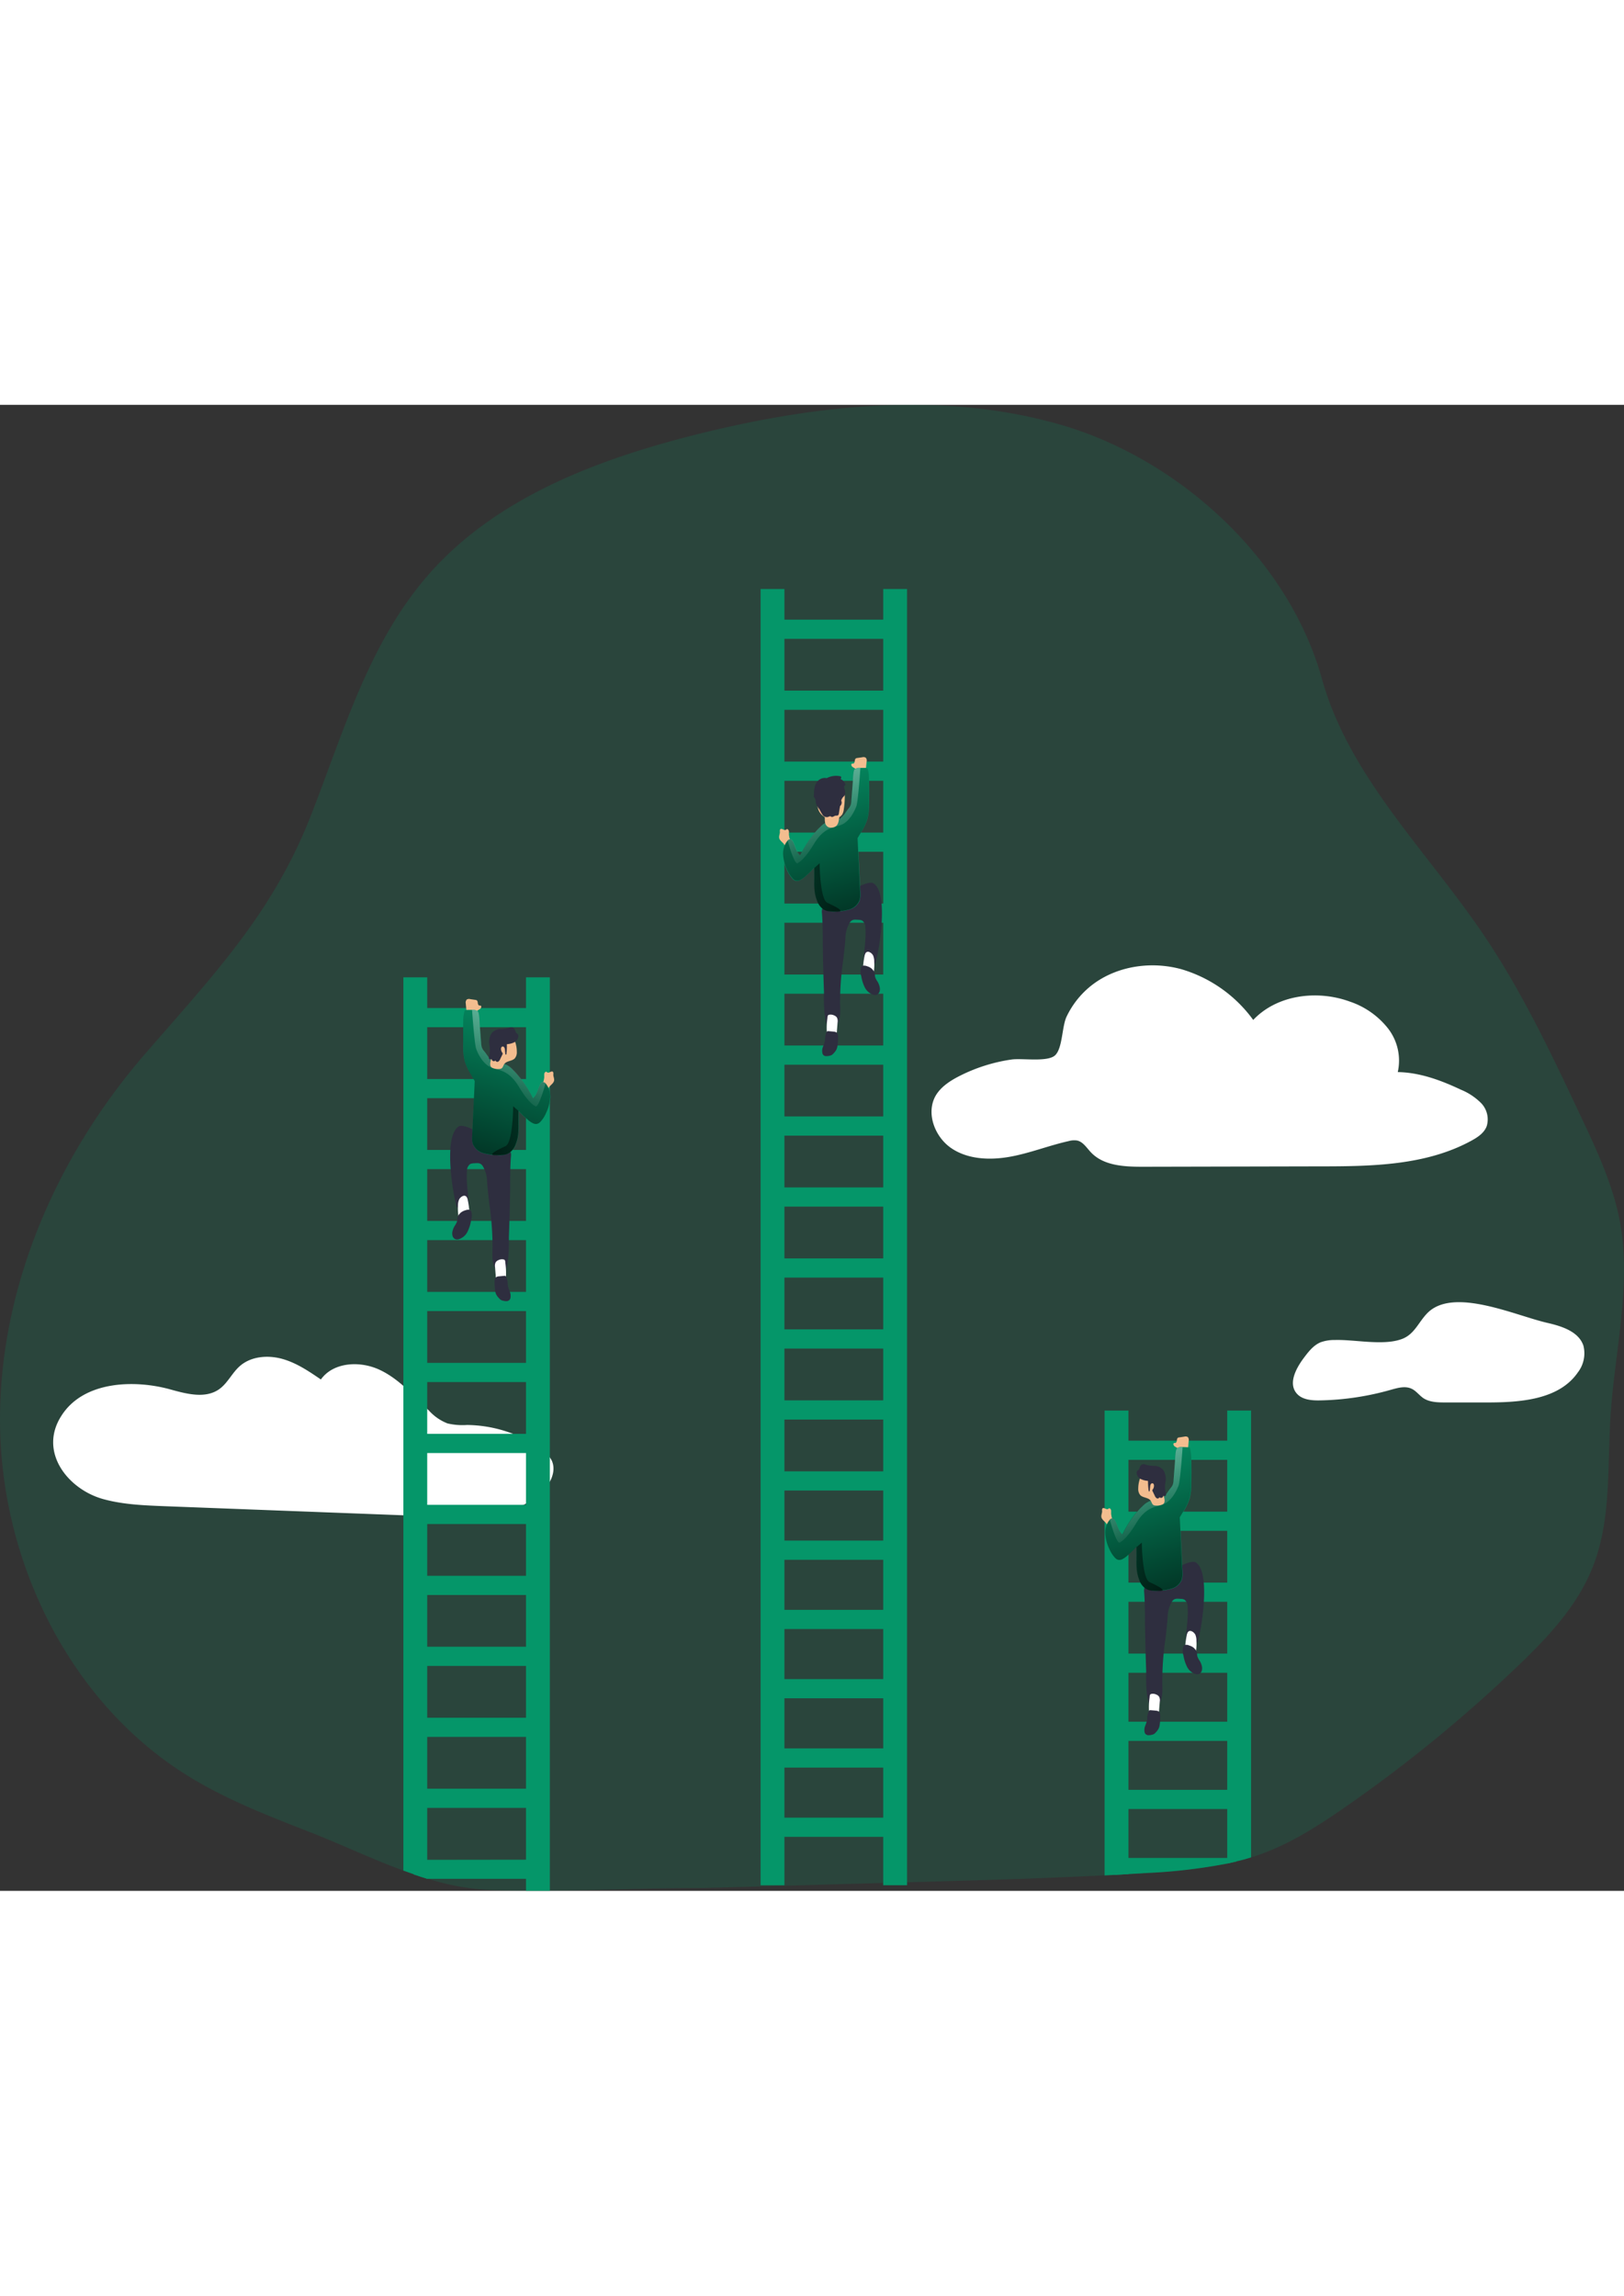 <svg id="Layer_1" data-name="Layer 1" xmlns="http://www.w3.org/2000/svg" xmlns:xlink="http://www.w3.org/1999/xlink" viewBox="0 0 415.57 380.21" data-imageid="startup" imageName="Competition" class="illustrations_image" style="width: 269px;"><rect x="0" y="0" width="415.57" height="380.21" fill="#333333" stroke="none"/><defs><linearGradient id="linear-gradient" x1="129.03" y1="212.21" x2="145.22" y2="160.52" gradientUnits="userSpaceOnUse"><stop offset="0.01"/><stop offset="0.13" stop-opacity="0.69"/><stop offset="1" stop-opacity="0"/></linearGradient><linearGradient id="linear-gradient-2" x1="133.8" y1="189.1" x2="151.44" y2="152.69" gradientUnits="userSpaceOnUse"><stop offset="0.02" stop-color="#fff" stop-opacity="0"/><stop offset="0.58" stop-color="#fff" stop-opacity="0.39"/><stop offset="0.68" stop-color="#fff" stop-opacity="0.68"/><stop offset="1" stop-color="#fff"/></linearGradient><linearGradient id="linear-gradient-3" x1="128.46" y1="192.24" x2="155.1" y2="202.35" xlink:href="#linear-gradient"/><linearGradient id="linear-gradient-4" x1="3542.02" y1="323.57" x2="3558.03" y2="272.44" gradientTransform="matrix(-1, 0, 0, 1, 3856.82, 0)" xlink:href="#linear-gradient"/><linearGradient id="linear-gradient-5" x1="3546.74" y1="300.71" x2="3564.19" y2="264.69" gradientTransform="matrix(-1, 0, 0, 1, 3856.82, 0)" xlink:href="#linear-gradient-2"/><linearGradient id="linear-gradient-6" x1="3541.46" y1="303.81" x2="3567.8" y2="313.82" gradientTransform="matrix(-1, 0, 0, 1, 3856.82, 0)" xlink:href="#linear-gradient"/><linearGradient id="linear-gradient-7" x1="3624.47" y1="149.8" x2="3640.48" y2="98.67" gradientTransform="matrix(-1, 0, 0, 1, 3856.82, 0)" xlink:href="#linear-gradient"/><linearGradient id="linear-gradient-8" x1="3629.19" y1="126.94" x2="3646.64" y2="90.92" gradientTransform="matrix(-1, 0, 0, 1, 3856.82, 0)" xlink:href="#linear-gradient-2"/><linearGradient id="linear-gradient-9" x1="3623.91" y1="130.04" x2="3650.25" y2="140.05" gradientTransform="matrix(-1, 0, 0, 1, 3856.82, 0)" xlink:href="#linear-gradient"/></defs><title>Competition</title><path d="M422.36,269.17c-.85,13.07.25,26.66-4.6,38.82-4,10-11.57,18-19.31,25.38a364.41,364.41,0,0,1-44.22,36.09c-6.54,4.53-13.29,8.87-20.74,11.65-1,.39-2.08.74-3.12,1.06-1.22.39-2.46.73-3.71,1-.79.2-1.58.38-2.39.55a143.66,143.66,0,0,1-20.74,2.42l-4.53.27-3.49.2-2.62.14c-15.46.8-30.93,1.24-46.41,1.67l-56,1.58c-13.2,0-26.38.57-39.58.68-2,0-4.07,0-6.1,0-3,0-5.91-.06-8.86-.15a62.61,62.61,0,0,1-16.27-2.92l-.15,0c-1.17-.36-2.32-.73-3.48-1.13l-2.62-.94c-2.64-1-5.26-2-7.87-3.12-5.65-2.36-11.23-4.88-16.73-7-10.43-4.07-20.91-8.18-30.44-14.06C28.55,342.91,11,307.68,10.26,272.6s14.11-69.49,37.08-96c17.36-20.05,32.62-35.86,42.44-61,8.34-21.28,14.77-44.16,30.16-61.71,17-19.36,42.32-29.1,67.27-35.48C218,10.57,250.82,6.8,281.37,15.53S340,50,348.5,80.62c6.93,24.91,26.65,43.79,41.17,65.19,10,14.72,17.61,30.87,25.2,47,4,8.48,8,17.08,9.81,26.3C427.83,235.56,423.45,252.42,422.36,269.17Z" transform="translate(-10.23 -10.52)" fill="#059669" opacity="0.18" style="isolation:isolate" class="target-color"/><path d="M53.85,262.44c4.14,1.15,8.93,2.41,12.44-.05,2.17-1.52,3.3-4.15,5.28-5.9,2.84-2.52,7.1-2.89,10.77-1.9s6.89,3.17,10,5.3c3.19-4.47,10-4.82,15-2.49S116,264,120,267.85a12.54,12.54,0,0,0,4.74,3.28,16.8,16.8,0,0,0,5,.4,33.61,33.61,0,0,1,18.52,5.81,8.36,8.36,0,0,1,3.18,3.34c1.31,2.95-.63,6.37-3.06,8.49-7,6.15-17.36,6.13-26.7,5.78l-69.32-2.64c-5.27-.21-10.6-.41-15.69-1.81-9.06-2.49-16.69-12.1-10.71-21.35C31.69,260.15,44.84,259.93,53.85,262.44Z" transform="translate(-10.23 -10.52)" fill="#fff"/><path d="M119.55,157V387.61c-2-.62-4.07-1.32-6.1-2.07V157Z" transform="translate(-10.23 -10.52)" fill="#059669" class="target-color"/><path d="M150.93,157V390.71c-2,0-4.07,0-6.1,0V157Z" transform="translate(-10.23 -10.52)" fill="#059669" class="target-color"/><rect x="105.83" y="154.33" width="31.16" height="4.91" fill="#059669" class="target-color"/><rect x="105.83" y="172.49" width="31.16" height="4.91" fill="#059669" class="target-color"/><rect x="105.83" y="190.64" width="31.16" height="4.91" fill="#059669" class="target-color"/><rect x="105.83" y="208.8" width="31.16" height="4.91" fill="#059669" class="target-color"/><rect x="105.83" y="226.96" width="31.16" height="4.91" fill="#059669" class="target-color"/><rect x="105.83" y="245.12" width="31.16" height="4.91" fill="#059669" class="target-color"/><rect x="105.83" y="263.28" width="31.16" height="4.91" fill="#059669" class="target-color"/><rect x="105.83" y="281.44" width="31.16" height="4.91" fill="#059669" class="target-color"/><rect x="105.83" y="299.6" width="31.16" height="4.91" fill="#059669" class="target-color"/><rect x="105.83" y="317.75" width="31.16" height="4.91" fill="#059669" class="target-color"/><rect x="105.83" y="335.91" width="31.16" height="4.91" fill="#059669" class="target-color"/><rect x="105.83" y="354.07" width="31.16" height="4.91" fill="#059669" class="target-color"/><path d="M147.22,382.75v4.9H119.7l-.15,0c-1.17-.36-2.32-.73-3.48-1.13v-3.73Z" transform="translate(-10.23 -10.52)" fill="#059669" class="target-color"/><path d="M299,267.84v118.6l-3.49.2-2.62.14V267.84Z" transform="translate(-10.23 -10.52)" fill="#059669" class="target-color"/><path d="M330.37,267.84V382.17c-1.22.39-2.46.73-3.71,1-.79.2-1.58.38-2.39.55V267.84Z" transform="translate(-10.23 -10.52)" fill="#059669" class="target-color"/><rect x="285.27" y="265.02" width="31.16" height="4.91" fill="#059669" class="target-color"/><rect x="285.27" y="283.18" width="31.16" height="4.91" fill="#059669" class="target-color"/><rect x="285.27" y="301.34" width="31.16" height="4.91" fill="#059669" class="target-color"/><rect x="285.27" y="319.5" width="31.16" height="4.91" fill="#059669" class="target-color"/><rect x="285.27" y="336.93" width="31.16" height="4.91" fill="#059669" class="target-color"/><rect x="285.27" y="354.36" width="31.16" height="4.91" fill="#059669" class="target-color"/><path d="M326.66,382.31v.89c-.79.2-1.58.38-2.39.55a143.66,143.66,0,0,1-20.74,2.42l-4.53.27-3.49.2v-4.33Z" transform="translate(-10.23 -10.52)" fill="#059669" class="target-color"/><rect x="194.63" y="47.12" width="6.1" height="331.65" fill="#059669" class="target-color"/><rect x="226.01" y="47.12" width="6.1" height="331.65" fill="#059669" class="target-color"/><rect x="197.24" y="54.96" width="31.16" height="4.91" fill="#059669" class="target-color"/><rect x="197.24" y="73.12" width="31.16" height="4.91" fill="#059669" class="target-color"/><rect x="197.24" y="91.28" width="31.16" height="4.91" fill="#059669" class="target-color"/><rect x="197.24" y="109.44" width="31.16" height="4.91" fill="#059669" class="target-color"/><rect x="197.24" y="127.6" width="31.16" height="4.91" fill="#059669" class="target-color"/><rect x="197.24" y="145.76" width="31.16" height="4.91" fill="#059669" class="target-color"/><rect x="197.24" y="163.92" width="31.16" height="4.91" fill="#059669" class="target-color"/><rect x="197.24" y="182.07" width="31.16" height="4.91" fill="#059669" class="target-color"/><rect x="197.24" y="200.23" width="31.16" height="4.91" fill="#059669" class="target-color"/><rect x="197.24" y="218.39" width="31.16" height="4.91" fill="#059669" class="target-color"/><rect x="197.24" y="236.55" width="31.16" height="4.91" fill="#059669" class="target-color"/><rect x="197.24" y="254.71" width="31.16" height="4.91" fill="#059669" class="target-color"/><rect x="197.24" y="272.87" width="31.16" height="4.91" fill="#059669" class="target-color"/><rect x="197.24" y="290.59" width="31.16" height="4.91" fill="#059669" class="target-color"/><rect x="197.24" y="308.31" width="31.16" height="4.91" fill="#059669" class="target-color"/><rect x="197.24" y="326.03" width="31.16" height="4.91" fill="#059669" class="target-color"/><rect x="197.24" y="343.76" width="31.16" height="4.91" fill="#059669" class="target-color"/><rect x="197.24" y="361.48" width="31.16" height="4.91" fill="#059669" class="target-color"/><path d="M127.53,195.19c-4,2.84-1.23,18-.45,20.42a2.46,2.46,0,0,0,.87.82c1.35.4,2.31-.06,2.22-1.6-.16-2.76-.67-5.52-.45-8.27a2.15,2.15,0,0,1,.8-1.77,2,2,0,0,1,.94-.21c1-.06,1.69-.2,2.29.69a8,8,0,0,1,1.13,4.08c.13,1.87.35,3.74.57,5.61a78,78,0,0,1,.82,11.22c-.05,1.78-.21,3.67.61,5.25a2.28,2.28,0,0,0,1.53,1.3c2.34.34,2-8.06,2.05-9.52.16-4.05.24-8.11.31-12.16,0-2.72,0-5.45.21-8.16a2.92,2.92,0,0,0-.07-1.18c-.14-.42-1.13-.29-1.46-.59a41.15,41.15,0,0,0-4.54-3.08C133.62,197.15,128.88,194.22,127.53,195.19Z" transform="translate(-10.23 -10.52)" fill="#2e2e3f"/><path d="M136.91,178.71c2,.1,4.11.9,5,2.68a7.12,7.12,0,0,1,.54,2.18,93.62,93.62,0,0,1,.49,11,19.85,19.85,0,0,1-.13,2.89,9.9,9.9,0,0,1-.59,2.23,4.49,4.49,0,0,1-1.66,2.25,5.85,5.85,0,0,1-3.45.52,12,12,0,0,1-3.43-.54,3.93,3.93,0,0,1-2.45-2.31,5.53,5.53,0,0,1-.16-2.11l.47-10c.08-1.7.15-3.4.23-5.1,0-1.05.73-5.24,1.79-5.83S135.75,178.65,136.91,178.71Z" transform="translate(-10.23 -10.52)" fill="#059669" class="target-color"/><path d="M129.42,163.69a1.14,1.14,0,0,1,.24-1,1.09,1.09,0,0,1,.89-.12l1.34.2a.92.92,0,0,1,.32.1c.23.14.26.46.29.73s.16.6.44.62a1.11,1.11,0,0,1,.26,0,.31.31,0,0,1,.19.31.79.79,0,0,1-.36.58c-.18.14-.4.23-.59.37a1.81,1.81,0,0,0-.68.95,3.24,3.24,0,0,1-.21.69,1,1,0,0,1-1,.43c-.72-.13-.88-.59-.9-1.21C129.6,165.49,129.49,164.59,129.42,163.69Z" transform="translate(-10.23 -10.52)" fill="#f3bd8f"/><path d="M134.12,175.91a2.77,2.77,0,0,1-.6-1,4.78,4.78,0,0,1-.17-1.08l-.36-4.63c-.05-.66-.09-3.07-.5-3.5a1.85,1.85,0,0,0-1.47-.38l-1.34,0a1,1,0,0,0-.6.17,10,10,0,0,0-.33,2.75c0,2.14,0,4.29,0,6.43a15.78,15.78,0,0,0,.42,3.83,14.27,14.27,0,0,0,1.52,3.29c.58,1,1.18,2,1.78,3,.23.39.55.81.94.74a1,1,0,0,0,.5-.36,10,10,0,0,0,1.95-5.33,2,2,0,0,0-.12-1.47A16.46,16.46,0,0,0,134.12,175.91Z" transform="translate(-10.23 -10.52)" fill="#059669" class="target-color"/><path d="M150.46,181.38c-.18,0-.32-.22-.5-.23s-.44.3-.46.58,0,.57,0,.86a6.41,6.41,0,0,1-.3,1.35,2.18,2.18,0,0,0,0,1.36.79.79,0,0,0,.92.52c.3-.11.43-.44.6-.7.41-.61,1.18-1,1.3-1.72.08-.5-.2-1-.2-1.5a1.74,1.74,0,0,0,0-.51C151.64,180.67,150.83,181.46,150.46,181.38Z" transform="translate(-10.23 -10.52)" fill="#f3bd8f"/><path d="M142,181.22A27.36,27.36,0,0,1,146.6,188c1.07-.87,1.25-2.4,1.93-3.6.15-.27.38-.55.68-.56a.9.9,0,0,1,.68.39,5.22,5.22,0,0,1,1.16,3.68,10.61,10.61,0,0,1-1,3.8,7.64,7.64,0,0,1-1.52,2.36,1.75,1.75,0,0,1-.78.5,1.66,1.66,0,0,1-1.05-.14,5.49,5.49,0,0,1-1.45-1,31.66,31.66,0,0,1-3.39-3.46c-1.57-1.84-3-3.95-3.21-6.37a3.77,3.77,0,0,1,1-3.11C140.53,179.71,141.37,180.58,142,181.22Z" transform="translate(-10.23 -10.52)" fill="#059669" class="target-color"/><path d="M151,187.83a10.36,10.36,0,0,1-1,3.79,7.73,7.73,0,0,1-1.51,2.37,1.84,1.84,0,0,1-.78.49,1.69,1.69,0,0,1-1.06-.13,5.86,5.86,0,0,1-1.44-1,26.59,26.59,0,0,1-2.28-2.22c0,1.13,0,2.27,0,3.41a21.43,21.43,0,0,1-.13,2.89,9.66,9.66,0,0,1-.59,2.23,4.59,4.59,0,0,1-1.65,2.25,3.91,3.91,0,0,1-1.52.51,10.48,10.48,0,0,1-1.94,0,11.65,11.65,0,0,1-3.43-.53,4,4,0,0,1-2.45-2.31,5.52,5.52,0,0,1-.16-2.11c.16-3.34.31-6.68.47-10l.18-3.94-1-1.67a14.94,14.94,0,0,1-1.52-3.29,15.73,15.73,0,0,1-.42-3.83c-.05-2.14-.07-4.29,0-6.43a9.69,9.69,0,0,1,.33-2.75.86.86,0,0,1,.6-.16l1.33-.06h.47a1.38,1.38,0,0,1,1,.37h0c.41.43.45,2.85.5,3.5l.36,4.63a4.28,4.28,0,0,0,.17,1.08,3.07,3.07,0,0,0,.6,1,12,12,0,0,1,1,1.34c.6.64,1.21,1.42,1.83,1.45a6.24,6.24,0,0,1,4.45,1.88c.22.18.43.39.62.58a27.53,27.53,0,0,1,4.57,6.74c1.07-.86,1.24-2.4,1.92-3.6.16-.27.38-.55.69-.56a.93.93,0,0,1,.68.4A5.16,5.16,0,0,1,151,187.83Z" transform="translate(-10.23 -10.52)" fill="url(#linear-gradient)"/><path d="M149.84,184.15c-2.07,7.18-2.66,5.79-2.66,5.79s-1.58-.61-4.1-4.83-4.78-4.21-7-5-3.54-3.52-4-4.82-1.06-10-1.06-10h.47a2.48,2.48,0,0,1,1,.37h0c.41.43.45,2.85.5,3.5l.36,4.63a4.28,4.28,0,0,0,.17,1.08,3.07,3.07,0,0,0,.6,1,12,12,0,0,1,1,1.34c.6.64,1.21,1.42,1.83,1.45a6.24,6.24,0,0,1,4.45,1.88c.22.18.43.39.62.58a27.53,27.53,0,0,1,4.57,6.74c1.07-.86,1.24-2.4,1.92-3.6.16-.27.38-.55.69-.56A.93.93,0,0,1,149.84,184.15Z" transform="translate(-10.23 -10.52)" fill="url(#linear-gradient-2)"/><path d="M142.78,197.44a9.66,9.66,0,0,1-.59,2.23,4.59,4.59,0,0,1-1.65,2.25,3.91,3.91,0,0,1-1.52.51c-3.17.33-4.57.12.52-2.21,2-.89,2-10.24,2-10.24l1.34,1.16c0,1.13,0,2.27,0,3.41A21.43,21.43,0,0,1,142.78,197.44Z" transform="translate(-10.23 -10.52)" fill="url(#linear-gradient-3)"/><path d="M136.15,176.38c.44-1.44.55-3.07,1.55-4.18a.93.93,0,0,1,.47-.31,1,1,0,0,1,.45,0l2.28.48a1.41,1.41,0,0,1,.49.16,1.58,1.58,0,0,1,.65.93,7.76,7.76,0,0,1,.44,2.57,2.42,2.42,0,0,1-.5,1.68c-.71.77-2.13.62-2.72,1.49-.26.37-.33.9-.73,1.12a1.36,1.36,0,0,1-.49.12,3.4,3.4,0,0,1-1.92-.33c-.53-.29-.51-1-.35-1.69S135.92,177.13,136.15,176.38Z" transform="translate(-10.23 -10.52)" fill="#f3bd8f"/><path d="M138,170.22a3.21,3.21,0,0,0-2,1.12,4.22,4.22,0,0,0-.54,2.93,7.66,7.66,0,0,1-.06,3c-.07.19-.14.42,0,.58s.42.14.64.07a.58.58,0,0,0,.39.51.6.6,0,0,0,.62-.17c0,.29.39.44.64.32a1.29,1.29,0,0,0,.53-.66l.58-1.19a.43.43,0,0,0,.06-.22.52.52,0,0,0-.13-.28,1.57,1.57,0,0,1-.29-1,.58.58,0,0,1,.28-.51.46.46,0,0,1,.55.21,1.47,1.47,0,0,1,.17.62l.1,1c0,.11.07.26.18.22s.08-.08.09-.13a17,17,0,0,0,.13-2.37.17.17,0,0,1,0-.12.26.26,0,0,1,.17-.07,4.5,4.5,0,0,0,1.76-.49,1.91,1.91,0,0,0,1-1.45.88.88,0,0,0-.31-.76,1.53,1.53,0,0,1-.21-.14.55.55,0,0,1-.11-.2,4.4,4.4,0,0,0-.34-.77c-.41-.64-1-.55-1.61-.28A9.88,9.88,0,0,1,138,170.22Z" transform="translate(-10.23 -10.52)" fill="#2e2e3f"/><path d="M127.71,213.85a4,4,0,0,0-.29,1.62,12.4,12.4,0,0,0,.37,3.79,1.42,1.42,0,0,0,.74,1,1.13,1.13,0,0,0,1.09-.32,3.58,3.58,0,0,0,.72-2.91,20.74,20.74,0,0,0-.4-3,2.07,2.07,0,0,0-.28-.8C129.11,212.41,128,213.2,127.71,213.85Z" transform="translate(-10.23 -10.52)" fill="#fff"/><path d="M129.15,216.66a2.82,2.82,0,0,0-1.81,1.65c-.1.39-.06.8-.17,1.18a4.87,4.87,0,0,1-.59,1.1,4.71,4.71,0,0,0-.54,1.29,2.42,2.42,0,0,0,0,1.28,1.22,1.22,0,0,0,.86.87,1.54,1.54,0,0,0,.64,0,3.71,3.71,0,0,0,2.29-1.89,9.59,9.59,0,0,0,.93-2.89,4.16,4.16,0,0,0,.06-2.37C130.53,216.24,129.64,216.46,129.15,216.66Z" transform="translate(-10.23 -10.52)" fill="#2e2e3f"/><path d="M137.8,229.34a1.54,1.54,0,0,0-.71.54,2,2,0,0,0-.18,1.29l.17,2.13a1.54,1.54,0,0,0,.37,1.07,1.69,1.69,0,0,0,2.16-.5,1.4,1.4,0,0,0,.1-.57,17.8,17.8,0,0,0-.15-3.1c-.05-.39,0-.88-.38-1A2,2,0,0,0,137.8,229.34Z" transform="translate(-10.23 -10.52)" fill="#fff"/><path d="M136.78,234.61a1.12,1.12,0,0,1,.6-1,1.45,1.45,0,0,1,.54-.11l1.27-.12a.76.76,0,0,1,.3,0,.53.53,0,0,1,.26.23,4.81,4.81,0,0,1,.4,2.12,10.54,10.54,0,0,0,.52,1.65,3,3,0,0,1,.17,1.71,1.21,1.21,0,0,1-.18.38,1.08,1.08,0,0,1-.73.37,2.64,2.64,0,0,1-.84-.08,2.12,2.12,0,0,1-.66-.21,2.47,2.47,0,0,1-.51-.46,4.06,4.06,0,0,1-.74-1,3.76,3.76,0,0,1-.26-1.05,16.13,16.13,0,0,1-.12-2.78" transform="translate(-10.23 -10.52)" fill="#2e2e3f"/><path d="M316.29,306.73c3.93,2.81,1.21,17.81.45,20.2a2.35,2.35,0,0,1-.87.81c-1.33.4-2.28-.06-2.19-1.58.16-2.73.67-5.46.44-8.18a2.11,2.11,0,0,0-.79-1.75,2,2,0,0,0-.93-.21c-1-.06-1.67-.2-2.26.68a8,8,0,0,0-1.12,4c-.13,1.85-.34,3.7-.56,5.55a75,75,0,0,0-.81,11.1c0,1.76.2,3.62-.61,5.19a2.2,2.2,0,0,1-1.51,1.28c-2.31.34-2-8-2-9.41-.16-4-.23-8-.31-12,0-2.69,0-5.39-.21-8.07a3.22,3.22,0,0,1,.07-1.16c.14-.42,1.12-.3,1.45-.59a40.28,40.28,0,0,1,4.49-3.05C310.27,308.68,315,305.77,316.29,306.73Z" transform="translate(-10.23 -10.52)" fill="#2e2e3f"/><path d="M307,290.43c-1.95.1-4.06.9-4.91,2.65a6.93,6.93,0,0,0-.54,2.16,93.66,93.66,0,0,0-.48,10.86,18.15,18.15,0,0,0,.13,2.86,9.35,9.35,0,0,0,.58,2.21,4.42,4.42,0,0,0,1.64,2.22,5.72,5.72,0,0,0,3.41.51,11.33,11.33,0,0,0,3.39-.53,3.9,3.9,0,0,0,2.43-2.28,5.87,5.87,0,0,0,.16-2.09l-.46-9.91-.24-5c-.05-1-.72-5.18-1.76-5.76S308.16,290.37,307,290.43Z" transform="translate(-10.23 -10.52)" fill="#059669" class="target-color"/><path d="M314.41,275.58a1.11,1.11,0,0,0-.22-.95,1.09,1.09,0,0,0-.89-.12l-1.32.2a.73.73,0,0,0-.32.09c-.23.14-.25.46-.29.73s-.16.59-.43.61a1.11,1.11,0,0,0-.26,0,.29.29,0,0,0-.18.31.77.77,0,0,0,.34.57c.19.14.4.23.59.36a1.79,1.79,0,0,1,.67.95,3.34,3.34,0,0,0,.21.68,1,1,0,0,0,1,.43c.71-.14.87-.6.89-1.21C314.25,277.36,314.35,276.46,314.41,275.58Z" transform="translate(-10.23 -10.52)" fill="#f3bd8f"/><path d="M309.77,287.66a2.78,2.78,0,0,0,.6-1,4.12,4.12,0,0,0,.16-1.06l.36-4.59c.05-.64.09-3,.5-3.46a1.82,1.82,0,0,1,1.45-.37l1.32.05a.87.87,0,0,1,.59.17,9,9,0,0,1,.33,2.72q.06,3.17,0,6.35a15.9,15.9,0,0,1-.41,3.79,14.15,14.15,0,0,1-1.5,3.25q-.87,1.52-1.77,3c-.23.38-.54.8-.92.73a.93.93,0,0,1-.5-.36,9.83,9.83,0,0,1-1.93-5.27,2,2,0,0,1,.12-1.45A16.92,16.92,0,0,1,309.77,287.66Z" transform="translate(-10.23 -10.52)" fill="#059669" class="target-color"/><path d="M293.61,293.07c.18,0,.31-.21.49-.23s.44.3.46.58,0,.56,0,.85a6.87,6.87,0,0,0,.29,1.33,2.22,2.22,0,0,1,0,1.35.79.79,0,0,1-.92.52c-.29-.11-.42-.44-.59-.7-.4-.6-1.17-1-1.28-1.7-.08-.5.2-1,.19-1.48a1.74,1.74,0,0,1,0-.51C292.45,292.38,293.24,293.15,293.61,293.07Z" transform="translate(-10.23 -10.52)" fill="#f3bd8f"/><path d="M301.94,292.92a27,27,0,0,0-4.52,6.67c-1.05-.85-1.23-2.38-1.9-3.56-.15-.26-.37-.54-.68-.55a.87.87,0,0,0-.67.38A5.17,5.17,0,0,0,293,299.5a10.75,10.75,0,0,0,1,3.76,7.74,7.74,0,0,0,1.5,2.34,1.7,1.7,0,0,0,.78.49,1.64,1.64,0,0,0,1-.14,5.73,5.73,0,0,0,1.43-1,32,32,0,0,0,3.36-3.43c1.55-1.82,3-3.91,3.17-6.3a3.75,3.75,0,0,0-1-3.08C303.44,291.42,302.6,292.28,301.94,292.92Z" transform="translate(-10.23 -10.52)" fill="#059669" class="target-color"/><path d="M293.08,299.45a10.28,10.28,0,0,0,1,3.75,7.74,7.74,0,0,0,1.5,2.34,1.67,1.67,0,0,0,.77.49,1.63,1.63,0,0,0,1-.13,5.59,5.59,0,0,0,1.43-1,25.88,25.88,0,0,0,2.25-2.19c0,1.12,0,2.25,0,3.37a18.21,18.21,0,0,0,.13,2.86,9.48,9.48,0,0,0,.58,2.21,4.43,4.43,0,0,0,1.64,2.22,3.56,3.56,0,0,0,1.5.5,10.16,10.16,0,0,0,1.91,0,11.66,11.66,0,0,0,3.39-.53,3.9,3.9,0,0,0,2.43-2.28,5.85,5.85,0,0,0,.16-2.09q-.24-5-.46-9.91c-.07-1.31-.12-2.6-.19-3.9.33-.55.65-1.1,1-1.66a14.37,14.37,0,0,0,1.5-3.25,16.43,16.43,0,0,0,.42-3.79c0-2.11.06-4.24,0-6.35a9.81,9.81,0,0,0-.32-2.72.92.92,0,0,0-.6-.17l-1.31-.05h-.47a1.35,1.35,0,0,0-1,.36l0,0c-.41.42-.45,2.81-.49,3.46l-.36,4.58a4.12,4.12,0,0,1-.16,1.06,3,3,0,0,1-.6,1,11.84,11.84,0,0,0-.95,1.33c-.59.63-1.19,1.4-1.81,1.43a6.17,6.17,0,0,0-4.4,1.87,6.53,6.53,0,0,0-.61.56,27,27,0,0,0-4.52,6.68c-1.06-.86-1.23-2.38-1.9-3.57-.16-.26-.38-.54-.68-.55a.88.88,0,0,0-.67.39A5.17,5.17,0,0,0,293.08,299.45Z" transform="translate(-10.23 -10.52)" fill="url(#linear-gradient-4)"/><path d="M294.23,295.81c2,7.11,2.63,5.73,2.63,5.73s1.55-.61,4.05-4.78,4.73-4.16,6.89-4.91,3.51-3.48,4-4.76,1.05-9.89,1.05-9.89h-.47a2.62,2.62,0,0,0-1,.36l0,0c-.41.42-.45,2.81-.49,3.46l-.36,4.58a4.12,4.12,0,0,1-.16,1.06,3,3,0,0,1-.6,1,11.84,11.84,0,0,0-.95,1.33c-.59.63-1.19,1.4-1.81,1.43a6.17,6.17,0,0,0-4.4,1.87,6.53,6.53,0,0,0-.61.56,27,27,0,0,0-4.52,6.68c-1.06-.86-1.23-2.38-1.9-3.57-.16-.26-.38-.54-.68-.55A.88.88,0,0,0,294.23,295.81Z" transform="translate(-10.23 -10.52)" fill="url(#linear-gradient-5)"/><path d="M301.21,309a9.48,9.48,0,0,0,.58,2.21,4.43,4.43,0,0,0,1.64,2.22,3.56,3.56,0,0,0,1.5.5c3.13.33,4.52.12-.52-2.18-1.93-.88-2-10.13-2-10.13l-1.33,1.15c0,1.12,0,2.25,0,3.37A18.21,18.21,0,0,0,301.21,309Z" transform="translate(-10.23 -10.52)" fill="url(#linear-gradient-6)"/><path d="M307.76,288.12c-.43-1.42-.54-3-1.53-4.12a1,1,0,0,0-.46-.32,1.13,1.13,0,0,0-.45,0l-2.25.48a1.26,1.26,0,0,0-1.13,1.08,7.84,7.84,0,0,0-.44,2.54,2.45,2.45,0,0,0,.49,1.67c.71.76,2.11.6,2.7,1.46.25.37.32.9.72,1.11a1,1,0,0,0,.49.12,3.43,3.43,0,0,0,1.9-.32c.52-.29.5-1,.34-1.67S308,288.87,307.76,288.12Z" transform="translate(-10.23 -10.52)" fill="#f3bd8f"/><path d="M305.94,282a3.12,3.12,0,0,1,2,1.11,4.26,4.26,0,0,1,.54,2.9,7.51,7.51,0,0,0,.06,3c.06.19.14.41,0,.57s-.42.14-.64.07a.56.56,0,0,1-.39.5.56.56,0,0,1-.61-.16c0,.28-.38.43-.64.31a1.31,1.31,0,0,1-.52-.65l-.57-1.18a.39.39,0,0,1-.06-.21.49.49,0,0,1,.13-.28,1.53,1.53,0,0,0,.28-1,.56.56,0,0,0-.27-.51.48.48,0,0,0-.55.22,1.35,1.35,0,0,0-.16.61l-.1,1c0,.11-.07.25-.17.22s-.08-.08-.1-.14A18.06,18.06,0,0,1,304,286a.56.56,0,0,0,0-.12.25.25,0,0,0-.17-.06,4.76,4.76,0,0,1-1.74-.49,1.9,1.9,0,0,1-1-1.44.82.82,0,0,1,.31-.75,2.26,2.26,0,0,0,.2-.13.78.78,0,0,0,.11-.2,4.4,4.4,0,0,1,.34-.77c.4-.63,1-.54,1.59-.27A9.62,9.62,0,0,0,305.94,282Z" transform="translate(-10.23 -10.52)" fill="#2e2e3f"/><path d="M316.11,325.19a3.92,3.92,0,0,1,.28,1.6,12.11,12.11,0,0,1-.35,3.75,1.43,1.43,0,0,1-.74,1,1.11,1.11,0,0,1-1.08-.31,3.57,3.57,0,0,1-.71-2.88,21.74,21.74,0,0,1,.39-3,2.32,2.32,0,0,1,.28-.79C314.73,323.76,315.8,324.55,316.11,325.19Z" transform="translate(-10.23 -10.52)" fill="#fff"/><path d="M314.68,328a2.76,2.76,0,0,1,1.8,1.64c.1.38.06.78.17,1.16a4.5,4.5,0,0,0,.58,1.08,4.62,4.62,0,0,1,.53,1.28,2.45,2.45,0,0,1,0,1.26,1.26,1.26,0,0,1-.86.87,1.48,1.48,0,0,1-.63,0,3.65,3.65,0,0,1-2.27-1.86,9.83,9.83,0,0,1-.92-2.87,4,4,0,0,1-.05-2.34C313.32,327.56,314.2,327.77,314.68,328Z" transform="translate(-10.23 -10.52)" fill="#2e2e3f"/><path d="M306.13,340.51a1.5,1.5,0,0,1,.7.54,2,2,0,0,1,.18,1.28l-.17,2.1a1.57,1.57,0,0,1-.36,1.06,1.34,1.34,0,0,1-1.29.11,1.28,1.28,0,0,1-.85-.61,1.52,1.52,0,0,1-.1-.57,17.39,17.39,0,0,1,.15-3.06c.05-.38,0-.87.37-1A2,2,0,0,1,306.13,340.51Z" transform="translate(-10.23 -10.52)" fill="#fff"/><path d="M307.14,345.73a1.14,1.14,0,0,0-.59-1,2,2,0,0,0-.54-.11l-1.26-.11a.7.7,0,0,0-.29,0,.56.56,0,0,0-.26.22,4.71,4.71,0,0,0-.39,2.1,10.42,10.42,0,0,1-.52,1.64,2.78,2.78,0,0,0-.16,1.68,1,1,0,0,0,.17.38,1.06,1.06,0,0,0,.73.37,2.93,2.93,0,0,0,.83-.08,2.15,2.15,0,0,0,.65-.21,2.13,2.13,0,0,0,.5-.45,4.09,4.09,0,0,0,.73-1,3.78,3.78,0,0,0,.26-1,15.79,15.79,0,0,0,.12-2.75" transform="translate(-10.23 -10.52)" fill="#2e2e3f"/><path d="M233.84,133c3.93,2.81,1.21,17.8.45,20.2a2.43,2.43,0,0,1-.87.81c-1.33.4-2.28-.06-2.19-1.58.16-2.73.67-5.46.44-8.19a2.14,2.14,0,0,0-.79-1.75,2.11,2.11,0,0,0-.93-.21c-1-.05-1.67-.19-2.26.69a8,8,0,0,0-1.12,4c-.13,1.85-.34,3.7-.56,5.55a75,75,0,0,0-.81,11.1c.05,1.76.2,3.62-.61,5.18a2.21,2.21,0,0,1-1.51,1.29c-2.31.34-2-8-2-9.42-.16-4-.23-8-.31-12,0-2.68,0-5.38-.21-8.07a3.22,3.22,0,0,1,.07-1.16c.14-.41,1.12-.29,1.45-.58a40.28,40.28,0,0,1,4.49-3.05C227.82,134.9,232.5,132,233.84,133Z" transform="translate(-10.23 -10.52)" fill="#2e2e3f"/><path d="M224.56,116.66c-1.95.09-4.06.89-4.91,2.65a6.93,6.93,0,0,0-.54,2.16,93.66,93.66,0,0,0-.48,10.86,19.56,19.56,0,0,0,.13,2.86,9.27,9.27,0,0,0,.58,2.2,4.4,4.4,0,0,0,1.64,2.23,5.81,5.81,0,0,0,3.41.51,11.67,11.67,0,0,0,3.39-.54,3.89,3.89,0,0,0,2.43-2.27,5.87,5.87,0,0,0,.16-2.09l-.46-9.91-.24-5c0-1-.72-5.18-1.76-5.77S225.71,116.6,224.56,116.66Z" transform="translate(-10.23 -10.52)" fill="#059669" class="target-color"/><path d="M232,101.8a1.16,1.16,0,0,0-.23-1,1.13,1.13,0,0,0-.89-.11l-1.32.19a.92.92,0,0,0-.32.1c-.23.14-.25.46-.29.73s-.16.59-.43.61a1.11,1.11,0,0,0-.26,0,.28.28,0,0,0-.18.31.72.72,0,0,0,.35.56c.18.14.39.24.58.37a1.84,1.84,0,0,1,.68.94,2.55,2.55,0,0,0,.2.68,1,1,0,0,0,1,.43c.71-.13.87-.59.89-1.2C231.8,103.58,231.9,102.69,232,101.8Z" transform="translate(-10.23 -10.52)" fill="#f3bd8f"/><path d="M227.32,113.89a2.88,2.88,0,0,0,.6-1,4.18,4.18,0,0,0,.16-1.06l.36-4.59c.05-.65.09-3,.5-3.46a1.79,1.79,0,0,1,1.45-.37l1.32,0a.87.87,0,0,1,.59.17,9,9,0,0,1,.33,2.71q.06,3.18,0,6.36a16.43,16.43,0,0,1-.42,3.79,14.15,14.15,0,0,1-1.5,3.25q-.87,1.51-1.77,3c-.23.37-.54.8-.92.72a.91.91,0,0,1-.5-.35,9.83,9.83,0,0,1-1.93-5.27,2,2,0,0,1,.12-1.46A16.83,16.83,0,0,1,227.32,113.89Z" transform="translate(-10.23 -10.52)" fill="#059669" class="target-color"/><path d="M211.16,119.3c.18,0,.31-.21.49-.23s.44.3.46.57,0,.57,0,.85a6.81,6.81,0,0,0,.29,1.34,2.15,2.15,0,0,1,0,1.35.79.79,0,0,1-.92.51c-.29-.11-.42-.43-.59-.69-.4-.6-1.17-1-1.28-1.7-.08-.5.2-1,.19-1.49a1.67,1.67,0,0,1,0-.5C210,118.6,210.79,119.38,211.16,119.3Z" transform="translate(-10.23 -10.52)" fill="#f3bd8f"/><path d="M219.49,119.15a26.77,26.77,0,0,0-4.52,6.67c-1.05-.86-1.23-2.38-1.9-3.56a.73.73,0,0,0-1.35-.17,5.12,5.12,0,0,0-1.14,3.64,10.47,10.47,0,0,0,1,3.75,7.92,7.92,0,0,0,1.5,2.35,1.88,1.88,0,0,0,.78.49,1.64,1.64,0,0,0,1-.14,5.77,5.77,0,0,0,1.43-1,31,31,0,0,0,3.36-3.42c1.55-1.82,3-3.91,3.17-6.3a3.74,3.74,0,0,0-1-3.08C221,117.65,220.15,118.51,219.49,119.15Z" transform="translate(-10.23 -10.52)" fill="#059669" class="target-color"/><path d="M210.63,125.68a10.54,10.54,0,0,0,1,3.75,7.74,7.74,0,0,0,1.5,2.34,1.67,1.67,0,0,0,.77.49,1.63,1.63,0,0,0,1-.13,5.59,5.59,0,0,0,1.43-1,24.61,24.61,0,0,0,2.25-2.2c0,1.12,0,2.25,0,3.38a18.26,18.26,0,0,0,.13,2.86,9.4,9.4,0,0,0,.58,2.2,4.5,4.5,0,0,0,1.64,2.23,3.56,3.56,0,0,0,1.5.5,10.16,10.16,0,0,0,1.91,0,12,12,0,0,0,3.39-.53,4,4,0,0,0,2.43-2.28,5.65,5.65,0,0,0,.16-2.09c-.16-3.31-.31-6.61-.46-9.92-.07-1.3-.12-2.59-.19-3.9.33-.54.65-1.09,1-1.65a14.58,14.58,0,0,0,1.5-3.25,16.43,16.43,0,0,0,.42-3.79c0-2.12.06-4.24,0-6.36a9.74,9.74,0,0,0-.32-2.71.92.92,0,0,0-.6-.17l-1.31,0h-.47a1.31,1.31,0,0,0-1,.36h0c-.41.42-.45,2.82-.49,3.46l-.36,4.58a4.13,4.13,0,0,1-.16,1.07,3,3,0,0,1-.6,1,11.84,11.84,0,0,0-.95,1.33c-.59.63-1.19,1.4-1.81,1.43a6.21,6.21,0,0,0-4.4,1.86c-.22.18-.42.38-.61.57a27,27,0,0,0-4.52,6.67c-1.06-.85-1.23-2.37-1.9-3.56-.16-.27-.38-.54-.68-.55a.85.85,0,0,0-.67.39A5.16,5.16,0,0,0,210.63,125.68Z" transform="translate(-10.23 -10.52)" fill="url(#linear-gradient-7)"/><path d="M211.78,122c2,7.1,2.63,5.73,2.63,5.73s1.55-.61,4.05-4.78,4.73-4.17,6.89-4.91,3.51-3.48,4-4.76,1.05-9.89,1.05-9.89h-.47a2.62,2.62,0,0,0-1,.36h0c-.41.42-.45,2.82-.49,3.46l-.36,4.58a4.13,4.13,0,0,1-.16,1.07,3,3,0,0,1-.6,1,11.84,11.84,0,0,0-.95,1.33c-.59.63-1.19,1.4-1.81,1.43a6.21,6.21,0,0,0-4.4,1.86c-.22.18-.42.38-.61.57a27,27,0,0,0-4.52,6.67c-1.06-.85-1.23-2.37-1.9-3.56-.16-.27-.38-.54-.68-.55A.85.85,0,0,0,211.78,122Z" transform="translate(-10.23 -10.52)" fill="url(#linear-gradient-8)"/><path d="M218.76,135.19a9.4,9.4,0,0,0,.58,2.2,4.5,4.5,0,0,0,1.64,2.23,3.56,3.56,0,0,0,1.5.5c3.13.33,4.52.12-.52-2.18-1.93-.88-2-10.13-2-10.13L218.65,129c0,1.12,0,2.25,0,3.38A18.26,18.26,0,0,0,218.76,135.19Z" transform="translate(-10.23 -10.52)" fill="url(#linear-gradient-9)"/><path d="M233.66,151.42a3.92,3.92,0,0,1,.28,1.6,12.13,12.13,0,0,1-.35,3.75,1.45,1.45,0,0,1-.74,1,1.09,1.09,0,0,1-1.07-.32,3.5,3.5,0,0,1-.72-2.87,21.74,21.74,0,0,1,.39-3,2.32,2.32,0,0,1,.28-.79C232.28,150,233.35,150.78,233.66,151.42Z" transform="translate(-10.23 -10.52)" fill="#fff"/><path d="M232.23,154.2a2.77,2.77,0,0,1,1.8,1.63c.1.38.06.79.17,1.17a4.5,4.5,0,0,0,.58,1.08,4.62,4.62,0,0,1,.53,1.28,2.45,2.45,0,0,1,0,1.26,1.27,1.27,0,0,1-.86.87,1.48,1.48,0,0,1-.63,0,3.7,3.7,0,0,1-2.27-1.87,9.87,9.87,0,0,1-.92-2.86,4,4,0,0,1-.05-2.35C230.87,153.78,231.75,154,232.23,154.2Z" transform="translate(-10.23 -10.52)" fill="#2e2e3f"/><path d="M223.68,166.74a1.54,1.54,0,0,1,.7.53,2,2,0,0,1,.18,1.28l-.17,2.11a1.57,1.57,0,0,1-.36,1.06,1.33,1.33,0,0,1-1.29.11,1.31,1.31,0,0,1-.85-.61,1.52,1.52,0,0,1-.1-.57,17.39,17.39,0,0,1,.15-3.06c.05-.39,0-.87.37-1A2,2,0,0,1,223.68,166.74Z" transform="translate(-10.23 -10.52)" fill="#fff"/><path d="M224.7,172a1.14,1.14,0,0,0-.6-1,2,2,0,0,0-.54-.11l-1.26-.12a1,1,0,0,0-.29,0,.62.62,0,0,0-.26.22,4.71,4.71,0,0,0-.39,2.1,10.76,10.76,0,0,1-.52,1.64,2.78,2.78,0,0,0-.16,1.68.91.91,0,0,0,.9.74,2.92,2.92,0,0,0,.83-.07,2.47,2.47,0,0,0,.65-.21,2.68,2.68,0,0,0,.5-.45,4,4,0,0,0,.73-1,3.63,3.63,0,0,0,.26-1,15.79,15.79,0,0,0,.12-2.75" transform="translate(-10.23 -10.52)" fill="#2e2e3f"/><path d="M221.29,116.25a5,5,0,0,0,.1,1.29,1.59,1.59,0,0,0,.75,1,1.65,1.65,0,0,0,.79.16,2,2,0,0,0,1.41-.55,2.57,2.57,0,0,0,.5-1.2,15.43,15.43,0,0,0,.32-3.52,1.87,1.87,0,0,0-.1-.62,1.44,1.44,0,0,0-1.64-.64,3,3,0,0,0-1.95,1.27A6.91,6.91,0,0,0,221.29,116.25Z" transform="translate(-10.23 -10.52)" fill="#f3bd8f"/><path d="M219.3,112.5a7.07,7.07,0,0,0,.36,1.64,3.75,3.75,0,0,0,4.89,2.1,2.5,2.5,0,0,0,1.21-.94,3.48,3.48,0,0,0,.39-1.27,21.69,21.69,0,0,0,.25-2.9,5.25,5.25,0,0,0-.17-1.68,2.14,2.14,0,0,0-1-1.29,3.3,3.3,0,0,0-1.4-.22c-1.36,0-3.11-.11-4.29.71-.48.34-.41.82-.39,1.37C219.15,110.85,219.21,111.67,219.3,112.5Z" transform="translate(-10.23 -10.52)" fill="#f3bd8f"/><path d="M225.49,111.79a1.15,1.15,0,0,1-.29,1.38l-.29,1.77c0,.28-.14.61-.42.68-.11,0-.23,0-.34,0-.42,0-.79.47-1.17.31a1.91,1.91,0,0,0-.28-.15c-.19,0-.36.09-.54.17a1.28,1.28,0,0,1-1.43-.52,13.94,13.94,0,0,1-.81-1.41,6.51,6.51,0,0,1-.81-1.27c-.18-.52-.09-1.14-.39-1.61a1.48,1.48,0,0,1-.21-.34.94.94,0,0,1,0-.44,10.64,10.64,0,0,1,.18-2,3.37,3.37,0,0,1,.92-1.71,2.49,2.49,0,0,1,2.18-.62,5.15,5.15,0,0,1,3.36-.5.47.47,0,0,1,.29.14c.13.17,0,.42-.12.6a2.13,2.13,0,0,1,1.27,1.56c-.19,0-.35.19-.37.39a1.67,1.67,0,0,0,.12.58,3.54,3.54,0,0,1,.18,1,1,1,0,0,1-.07.49,1.87,1.87,0,0,1-.3.41A2.15,2.15,0,0,0,225.49,111.79Z" transform="translate(-10.23 -10.52)" fill="#2e2e3f"/><path d="M255.76,182.24c-2.38,1.21-4.74,2.74-6.08,5-2.58,4.47-.25,10.6,4,13.48s9.88,3.1,15,2.18,9.93-2.87,15-4a5.15,5.15,0,0,1,2.17-.15c1.54.33,2.44,1.87,3.52,3,3.25,3.48,8.6,3.72,13.37,3.71l45.19-.1c13.25,0,27.12-.2,38.75-6.53,1.66-.9,3.35-2,4-3.79a6,6,0,0,0-1.42-5.84,15.63,15.63,0,0,0-5.23-3.47c-5.08-2.4-10.5-4.4-16.12-4.49A13.44,13.44,0,0,0,365.36,170a20.93,20.93,0,0,0-9.7-6.79c-8.35-3.06-18.64-1.77-24.74,4.69a34.88,34.88,0,0,0-18.45-13c-7.39-2-15.71-.93-22,3.47a22.39,22.39,0,0,0-7.32,8.71c-1.19,2.52-1,8-2.9,9.84s-8.45.71-11.21,1.11A42.91,42.91,0,0,0,255.76,182.24Z" transform="translate(-10.23 -10.52)" fill="#fff"/><path d="M351.8,249.79a10.38,10.38,0,0,0-3.55.55c-1.86.73-3.16,2.4-4.36,4-2,2.66-4,6.43-1.95,9,1.37,1.74,3.9,1.95,6.12,1.9a70.81,70.81,0,0,0,18.07-2.71c1.75-.49,3.67-1.05,5.32-.27,1.17.55,1.95,1.68,3,2.4,1.6,1.06,3.65,1.1,5.57,1.11l10.66,0c8.54,0,18.5-.67,23.33-7.72a8,8,0,0,0,1.41-6.79c-1.19-3.62-5.5-5-9.22-5.85-8.29-1.9-24.19-9.31-30.79-2.43-2.3,2.39-3.3,5.5-6.66,6.63C364,251.27,356.82,249.63,351.8,249.79Z" transform="translate(-10.23 -10.52)" fill="#fff"/></svg>